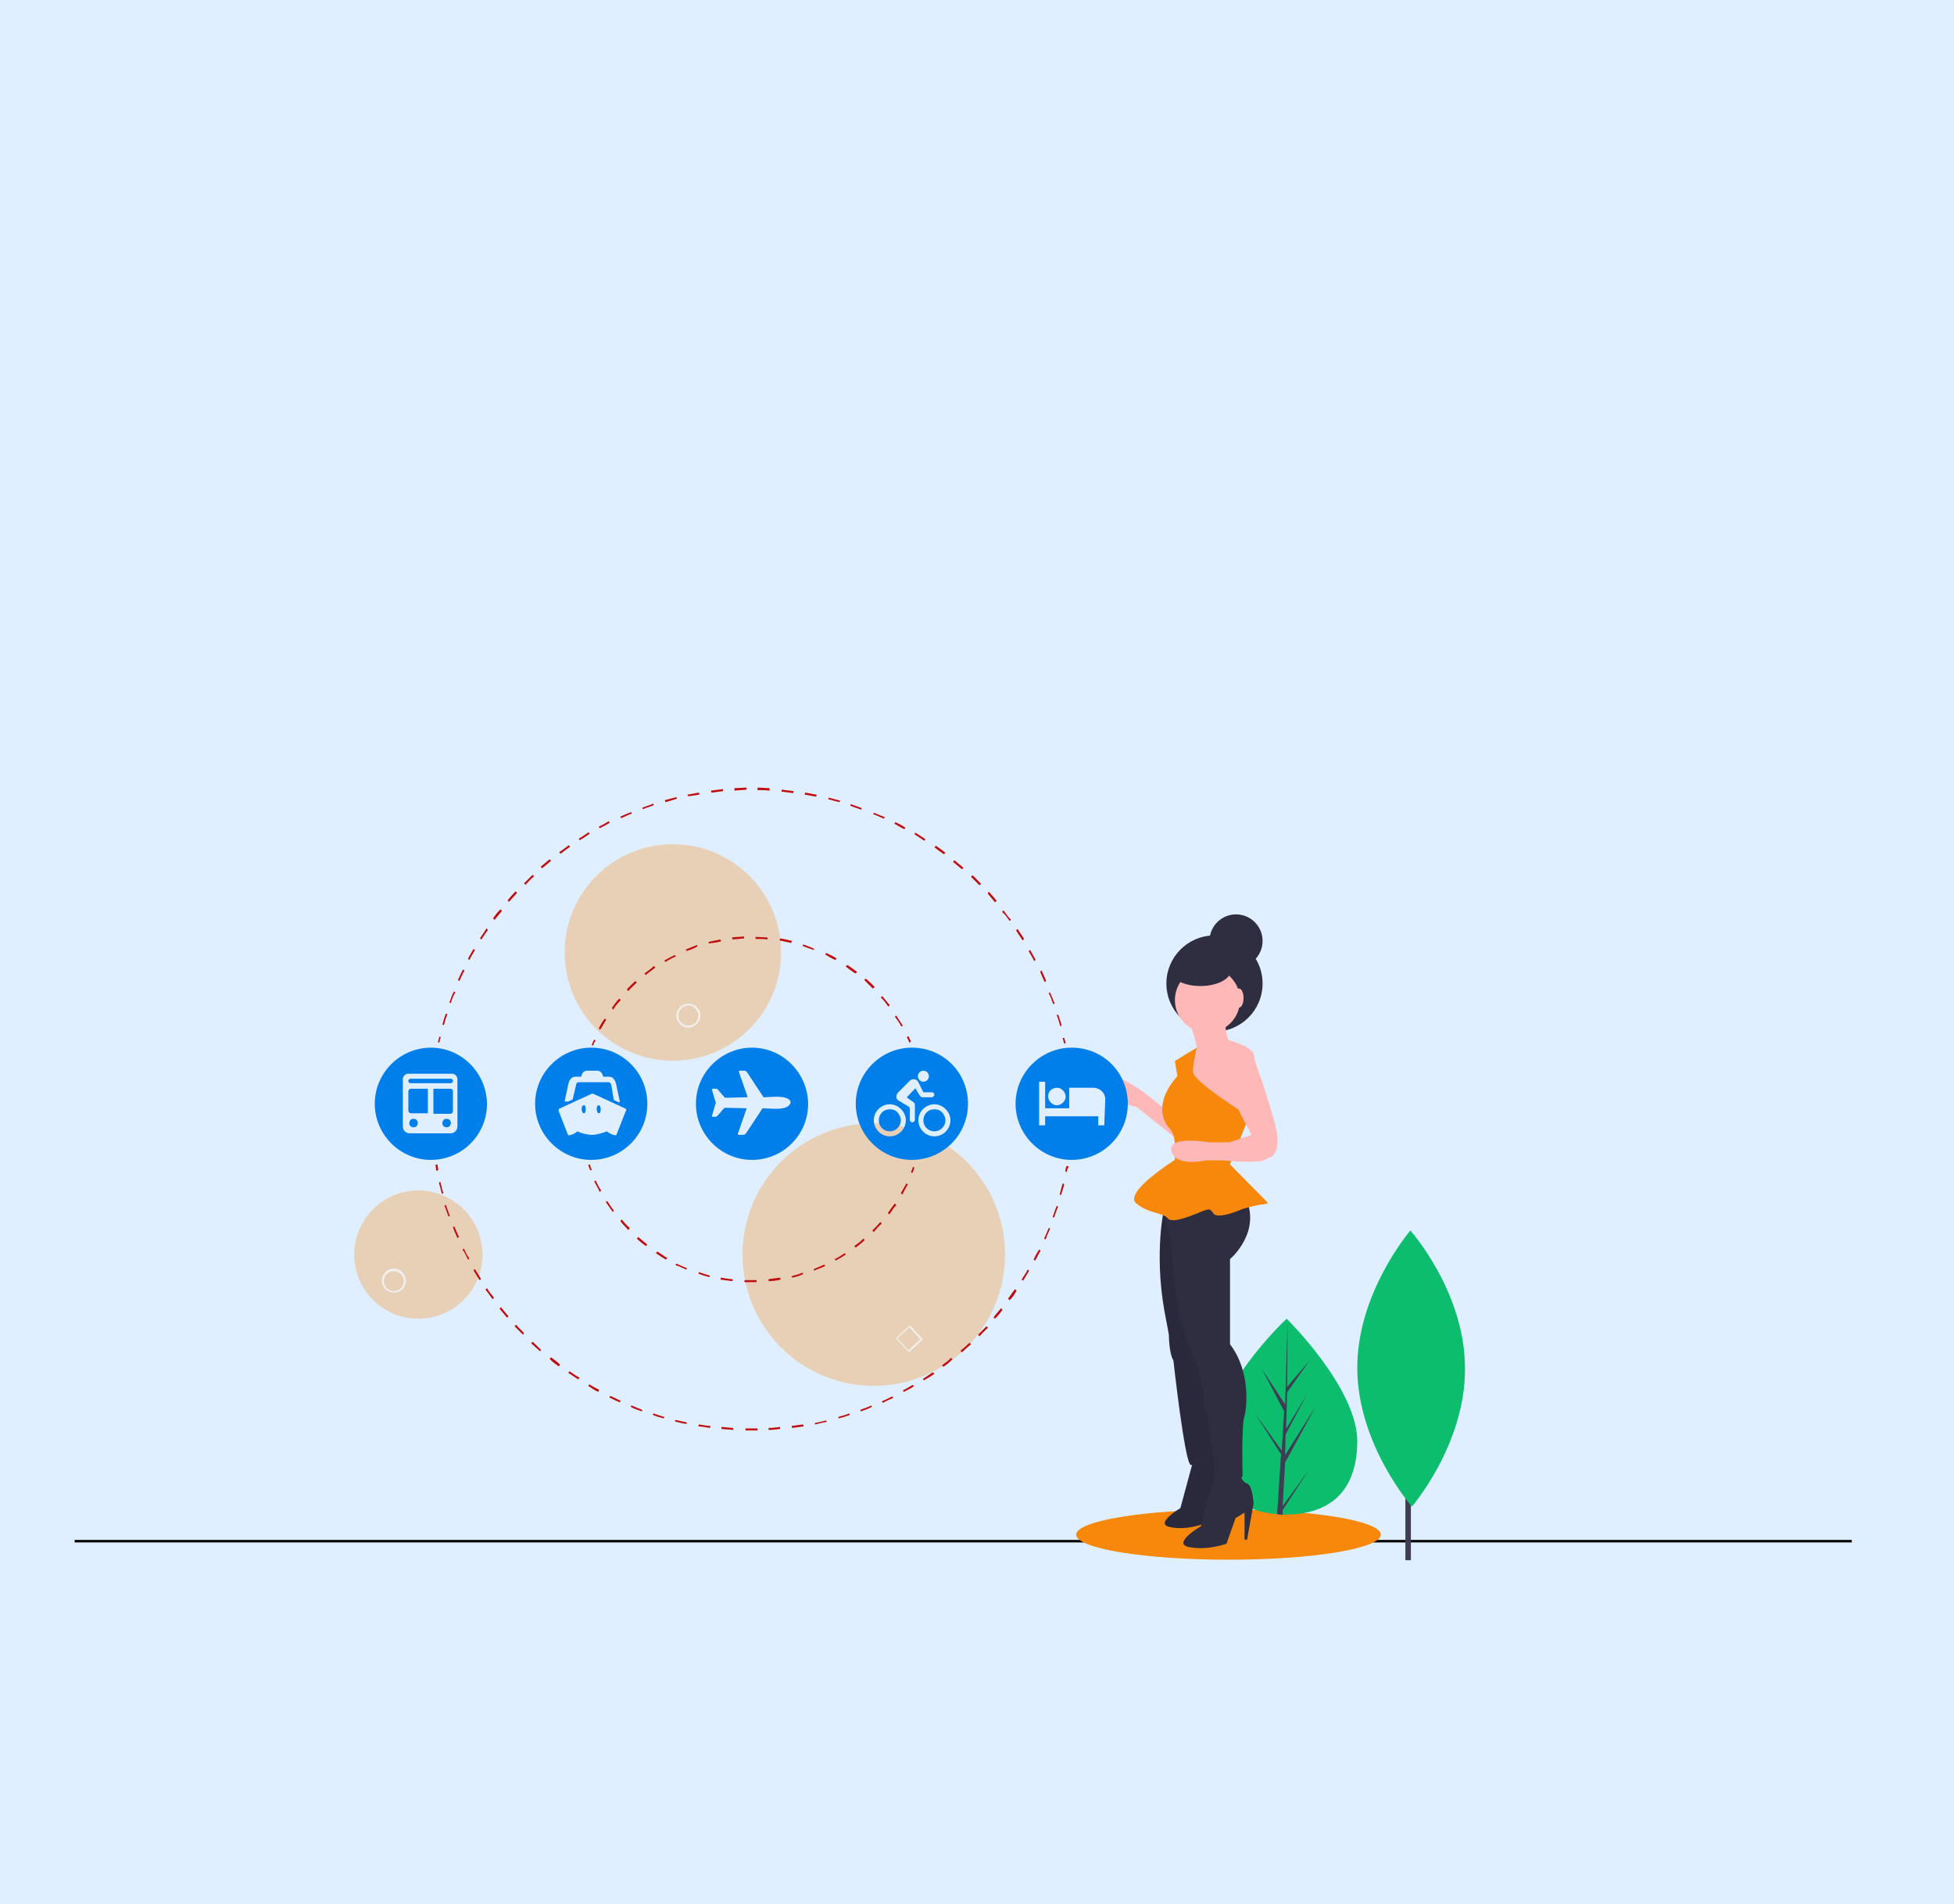<?xml version="1.0" encoding="utf-8"?>
<!-- Generator: Adobe Illustrator 27.3.1, SVG Export Plug-In . SVG Version: 6.00 Build 0)  -->
<svg version="1.1" id="Layer_1" xmlns="http://www.w3.org/2000/svg" xmlns:xlink="http://www.w3.org/1999/xlink" x="0px" y="0px"
	 viewBox="0 0 390 380" style="enable-background:new 0 0 390 380;" xml:space="preserve">
<style type="text/css">
	.st0{opacity:0.2;fill:#66B0FF;enable-background:new    ;}
	.st1{fill:none;stroke:#000000;stroke-width:0.5;stroke-miterlimit:10;}
	.st2{fill:#3F3D56;}
	.st3{fill:#0DBD6E;}
	.st4{fill:#F7880B;}
	.st5{fill:#2F2E41;}
	.st6{fill:#FFB8B8;}
	.st7{opacity:0.1;enable-background:new    ;}
	.st8{opacity:0.3;fill:#F7880B;enable-background:new    ;}
	.st9{fill:#C00D0D;}
	.st10{fill:#007EE9;}
	.st11{fill:#F0F0F0;}
</style>
<rect y="0" class="st0" width="390" height="380"/>
<line class="st1" x1="14.9" y1="307.6" x2="369.6" y2="307.6"/>
<rect x="280.5" y="267.9" class="st2" width="1.1" height="43.5"/>
<path class="st3" d="M292.4,273.1c0.1,15.2-10.6,27.6-10.6,27.6s-10.8-12.3-10.9-27.5c-0.1-15.2,10.6-27.6,10.6-27.6
	S292.4,257.8,292.4,273.1z"/>
<ellipse class="st4" cx="245.2" cy="306.3" rx="30.4" ry="5"/>
<path class="st3" d="M270.9,287.8c-0.1,10.8-6.5,14.5-14.4,14.5c-0.2,0-0.3,0-0.5,0c-0.3,0-0.7,0-1.1-0.1
	c-7.1-0.5-12.6-4.5-12.6-14.6c0.1-10.4,13.4-23.4,14.4-24.3l0,0l0.1-0.1C256.8,263.2,271,277.1,270.9,287.8z"/>
<path class="st2" d="M256,300.6l5.3-7.3l-5.3,8.1v0.9c-0.3,0-0.7,0-1.1-0.1l0.7-10.8v-0.1l0,0l0.1-1l-5.2-8.2l5.3,7.4v0.3l0.5-8.1
	l-4.4-8.4l4.6,7l0.5-16.8v-0.1v0.1l-0.1,13.3l4.5-5.3l-4.5,6.4l-0.2,7.3l4.2-7l-4.3,8.1l-0.1,4.1l6.1-9.7l-6.1,11.2L256,300.6z"/>
<circle class="st5" cx="242.4" cy="196.3" r="9.6"/>
<circle class="st6" cx="241" cy="199.6" r="6.5"/>
<path class="st6" d="M237,203.1c0,0,2.8,6.5,1.5,7.2c-1.5,0.7-2.1,3.8-2.1,3.8l3.7,7.7l5.1,3.2h3c0,0,3-13.3,1.9-14.9
	c-1.1-1.6-4.9-2.5-4.9-2.5s-0.9-2.1-0.5-4C244.9,201.8,237,203.1,237,203.1z"/>
<path class="st6" d="M232.8,221.6l-4.6-3.7c0,0-8.3-5.8-7.2-1.6c1.1,4.2,5.8,4.6,5.8,4.6l7.9,6.3L232.8,221.6z"/>
<path class="st5" d="M232.4,240.9c0,0-2.1,8.8,0,20.7l0.9,4.8c0,0,0,3.7,0.9,5.1c0,0,2.3,20.9,3.5,20.9c1.3,0,5.1-0.7,5.4-1.3
	c0.3-0.5-6.9-51.1-6.9-51.1L232.4,240.9z"/>
<path class="st7" d="M232.4,240.9c0,0-2.1,8.8,0,20.7l0.9,4.8c0,0,0,3.7,0.9,5.1c0,0,2.3,20.9,3.5,20.9c1.3,0,5.1-0.7,5.4-1.3
	c0.3-0.5-6.9-51.1-6.9-51.1L232.4,240.9z"/>
<path class="st5" d="M238.3,291l-2.7,10c0,0-5.4,3.2-2,3.8c3.4,0.7,6.7-0.7,6.7-0.7l1.6-4.6l1.6-0.9v5h0.5l1.1-6.6
	c0,0-0.2-3.4-1.1-3.7c-0.9-0.3-1.5-2-1.5-2L238.3,291z"/>
<path class="st7" d="M238.3,291l-2.7,10c0,0-5.4,3.2-2,3.8c3.4,0.7,6.7-0.7,6.7-0.7l1.6-4.6l1.6-0.9v5h0.5l1.1-6.6
	c0,0-0.2-3.4-1.1-3.7c-0.9-0.3-1.5-2-1.5-2L238.3,291z"/>
<path class="st5" d="M231.8,240.7c0,0,1.5,5.3,1.9,6.1c0,0,0.7,14.9,3,20l2.5,6.5c0,0,4,19.2,3,21.3c0,0,5.4,1.3,5.8,0
	c0,0-0.2-10.2,0.3-11.6c0.5-1.5,1.5-9.1-2.8-14.7v-17c0,0,6.7-5.6,2.8-12.9C244.4,231.1,231.8,240.7,231.8,240.7z"/>
<path class="st5" d="M242.7,293.5l-3,11.1c0,0-6,3.5-2.3,4.2c3.7,0.7,7.4-0.7,7.4-0.7l1.8-5.1l1.8-1.1v5.4h0.5l1.3-7.2
	c0,0-0.2-3.7-1.3-4c-1.1-0.3-1.6-2.3-1.6-2.3L242.7,293.5z"/>
<path class="st4" d="M238.9,209.1c0,0-4.4,2.6-4.4,2.7c0,0.1,0.5,3,0.5,3s-5.4,5.4-1.8,10.2c0,0,1.3,0.9,1.3,3.7v2.8
	c0,0-10.4,6.5-7.7,8.7c2.6,2.1,5.4,1.8,6.3,3c0.9,1.2,6-1.1,7-1.5c1.1-0.3,1.3-0.7,2.1,0.5c0.9,1.3,5.8-0.9,5.8-0.9s3.2-0.9,3.8-0.9
	c0.4,0,0.9-0.1,1.3-0.3l-7.6-7.7l3.8-9.6c0,0-11.2-6.9-11.2-8.9C238.1,212,238.9,209.1,238.9,209.1z"/>
<path class="st6" d="M245.7,209.5c0,0-2.3,3.2-0.5,7.6c1.8,4.4,4.6,9.4,4.6,9.4l-4.4,1.5h-4c0,0-8.5-1.5-7.6,1.8
	c0.9,3.2,6.9,1.8,6.9,1.8h3.5c0,0,7.9,0.9,8.9-0.5c0,0,2.8-0.2,1.6-5.8c-1.3-5.6-4.8-15.2-4.8-15.2L245.7,209.5z"/>
<ellipse class="st5" cx="239.6" cy="193.6" rx="6.1" ry="3.2"/>
<ellipse class="st6" cx="247.3" cy="199.2" rx="0.9" ry="1.9"/>
<circle class="st5" cx="246.7" cy="187.8" r="5.3"/>
<circle class="st8" cx="134.3" cy="190.1" r="21.6"/>
<circle class="st8" cx="83.5" cy="250.4" r="12.8"/>
<circle class="st8" cx="174.4" cy="250.4" r="26.2"/>
<path class="st9" d="M87.7,208.1l-0.3-0.1c0.1-0.3,0.2-0.8,0.3-1.1L88,207C87.8,207.3,87.8,207.6,87.7,208.1z"/>
<path class="st9" d="M211.6,204.8c-0.2-0.8-0.4-1.5-0.7-2.2l0.3-0.1c0.3,0.8,0.5,1.5,0.7,2.2L211.6,204.8z M88.6,204.6l-0.3-0.1
	c0.2-0.8,0.4-1.5,0.7-2.2l0.3,0.1C89,203.1,88.8,203.9,88.6,204.6L88.6,204.6z M210.2,200.4c-0.3-0.8-0.5-1.5-0.9-2.2l0.3-0.1
	c0.3,0.7,0.6,1.5,0.9,2.2L210.2,200.4z M90,200.2l-0.3-0.1c0.3-0.8,0.5-1.5,0.9-2.2l0.3,0.1C90.5,198.7,90.2,199.4,90,200.2z
	 M208.5,196c-0.3-0.7-0.7-1.5-0.9-2.1l0.3-0.2c0.3,0.7,0.7,1.5,0.9,2.1L208.5,196z M91.7,195.8l-0.3-0.2c0.3-0.7,0.7-1.5,1-2.1
	l0.3,0.2C92.3,194.4,92,195.1,91.7,195.8z M206.4,191.8c-0.3-0.7-0.8-1.4-1.1-2l0.3-0.2c0.4,0.7,0.8,1.4,1.1,2L206.4,191.8z
	 M93.7,191.6l-0.3-0.2c0.3-0.7,0.8-1.4,1.1-2l0.3,0.2C94.5,190.2,94,190.9,93.7,191.6z M204.1,187.7c-0.4-0.7-0.9-1.3-1.3-2l0.3-0.3
	c0.4,0.7,0.9,1.3,1.3,2L204.1,187.7z M96.1,187.5l-0.3-0.2c0.4-0.7,0.9-1.3,1.3-2l0.3,0.3C96.9,186.2,96.5,186.9,96.1,187.5z
	 M201.5,183.8c-0.5-0.7-0.9-1.3-1.5-1.8l0.3-0.3c0.5,0.7,0.9,1.3,1.5,1.9L201.5,183.8z M98.7,183.6l-0.3-0.3
	c0.5-0.7,0.9-1.3,1.5-1.8l0.3,0.3C99.7,182.4,99.2,183,98.7,183.6z M198.6,180.1c-0.5-0.6-1-1.2-1.5-1.8l0.3-0.3
	c0.5,0.6,1.1,1.2,1.5,1.8L198.6,180.1z M101.6,180l-0.3-0.3c0.5-0.6,1-1.2,1.6-1.8l0.3,0.3C102.7,178.8,102.1,179.4,101.6,180
	L101.6,180z M195.5,176.7c-0.5-0.5-1.1-1.1-1.7-1.7l0.3-0.3c0.6,0.5,1.1,1.1,1.7,1.7L195.5,176.7z M104.9,176.6l-0.3-0.3
	c0.5-0.5,1.1-1.1,1.7-1.7l0.3,0.3C106,175.4,105.4,176,104.9,176.6z M192,173.5c-0.6-0.5-1.2-1-1.8-1.5l0.3-0.3
	c0.6,0.5,1.2,1,1.8,1.5L192,173.5z M108.2,173.3l-0.3-0.3c0.6-0.5,1.2-1,1.8-1.5l0.3,0.3C109.4,172.3,108.8,172.8,108.2,173.3z
	 M188.4,170.5c-0.7-0.5-1.3-0.9-1.9-1.4l0.3-0.3c0.7,0.5,1.3,0.9,1.9,1.4L188.4,170.5z M111.9,170.4l-0.3-0.3
	c0.7-0.5,1.3-0.9,1.9-1.4l0.3,0.3C113.2,169.4,112.5,169.9,111.9,170.4z M184.5,167.8c-0.7-0.4-1.3-0.9-2-1.3l0.2-0.3
	c0.7,0.4,1.4,0.9,2,1.3L184.5,167.8z M115.7,167.7l-0.2-0.3c0.7-0.4,1.4-0.9,2-1.3l0.2,0.3C117,166.9,116.4,167.3,115.7,167.7
	L115.7,167.7z M180.5,165.5c-0.7-0.3-1.4-0.8-2-1.1l0.2-0.3c0.7,0.3,1.5,0.7,2,1.1L180.5,165.5z M119.7,165.3l-0.2-0.3
	c0.7-0.3,1.5-0.8,2-1.1l0.2,0.3C121.1,164.6,120.5,164.9,119.7,165.3z M176.4,163.4c-0.7-0.3-1.5-0.7-2.1-0.9l0.1-0.3
	c0.7,0.3,1.5,0.6,2.2,0.9L176.4,163.4z M124,163.3l-0.2-0.3c0.7-0.3,1.5-0.7,2.2-0.9l0.1,0.3C125.4,162.6,124.7,163,124,163.3z
	 M171.9,161.6c-0.8-0.3-1.5-0.5-2.2-0.8l0.1-0.3c0.8,0.3,1.5,0.5,2.2,0.8L171.9,161.6z M128.3,161.5l-0.1-0.3
	c0.8-0.3,1.5-0.5,2.2-0.8l0.1,0.3C129.8,161,129,161.2,128.3,161.5z M167.5,160.1c-0.8-0.2-1.5-0.4-2.2-0.6l0.1-0.3
	c0.8,0.2,1.5,0.4,2.3,0.6L167.5,160.1z M132.8,160.1l-0.1-0.4c0.8-0.2,1.5-0.4,2.3-0.6l0.1,0.3C134.3,159.7,133.5,159.9,132.8,160.1
	z M162.9,159c-0.8-0.1-1.5-0.3-2.3-0.4l0.1-0.4c0.8,0.1,1.5,0.3,2.3,0.4L162.9,159z M137.3,158.9l-0.1-0.3c0.8-0.1,1.5-0.3,2.3-0.4
	l0.1,0.4C138.8,158.7,138,158.9,137.3,158.9z M158.3,158.3c-0.8-0.1-1.5-0.2-2.3-0.3v-0.4c0.8,0.1,1.6,0.2,2.4,0.3L158.3,158.3z
	 M142,158.2l-0.1-0.4c0.8-0.1,1.6-0.2,2.4-0.3v0.4C143.5,158,142.7,158.1,142,158.2z M153.6,157.8c-0.8-0.1-1.6-0.1-2.4-0.1v-0.5
	c0.8,0,1.6,0.1,2.4,0.1V157.8z M146.6,157.8v-0.5c0.8,0,1.6-0.1,2.4-0.1v0.4C148.2,157.7,147.4,157.7,146.6,157.8z"/>
<path class="st9" d="M212.4,208.3c-0.1-0.3-0.2-0.8-0.3-1.1l0.3-0.1c0.1,0.3,0.2,0.8,0.3,1.1L212.4,208.3z"/>
<path class="st9" d="M212.9,233.9l-0.3-0.1c0.1-0.3,0.1-0.8,0.3-1.1l0.4,0.1C213.1,233.2,213,233.5,212.9,233.9z"/>
<path class="st9" d="M150.1,285.5c-0.4,0-0.9,0-1.3,0v-0.4c0.8,0,1.5,0,2.4,0v0.4C150.7,285.5,150.4,285.5,150.1,285.5z
	 M153.4,285.4V285c0.8,0,1.6-0.1,2.3-0.2v0.4C155,285.3,154.2,285.4,153.4,285.4z M146.4,285.4c-0.8-0.1-1.6-0.1-2.4-0.2v-0.4
	c0.8,0.1,1.5,0.1,2.3,0.2L146.4,285.4z M158.1,285l-0.1-0.4c0.8-0.1,1.5-0.2,2.3-0.3l0.1,0.4C159.7,284.8,158.9,284.9,158.1,285
	L158.1,285z M141.7,285c-0.8-0.1-1.5-0.3-2.3-0.3l0.1-0.4c0.8,0.1,1.5,0.3,2.3,0.3L141.7,285z M162.7,284.3l-0.1-0.3
	c0.8-0.1,1.5-0.3,2.3-0.5l0.1,0.3C164.3,283.9,163.5,284.1,162.7,284.3z M137,284.2c-0.8-0.1-1.5-0.3-2.3-0.5l0.1-0.3
	c0.8,0.2,1.5,0.3,2.3,0.5L137,284.2z M167.4,283.1l-0.1-0.3c0.8-0.2,1.5-0.4,2.2-0.7l0.1,0.3C168.9,282.7,168.1,282.9,167.4,283.1
	L167.4,283.1z M132.5,283.1c-0.8-0.2-1.5-0.4-2.2-0.7l0.1-0.3c0.8,0.3,1.5,0.5,2.2,0.7L132.5,283.1z M171.8,281.7l-0.1-0.3
	c0.7-0.3,1.5-0.5,2.2-0.9l0.1,0.3C173.3,281.2,172.6,281.4,171.8,281.7L171.8,281.7z M128.1,281.7c-0.8-0.3-1.5-0.5-2.2-0.9l0.1-0.3
	c0.7,0.3,1.5,0.6,2.2,0.9L128.1,281.7z M176.2,280l-0.2-0.3c0.7-0.3,1.5-0.7,2.1-1l0.2,0.3C177.6,279.3,176.9,279.6,176.2,280
	L176.2,280z M123.7,279.9c-0.7-0.3-1.5-0.7-2.1-1l0.2-0.3c0.7,0.3,1.5,0.7,2.1,1L123.7,279.9z M180.4,277.8l-0.2-0.3
	c0.7-0.3,1.4-0.8,2-1.1l0.2,0.3C181.8,277.1,181,277.5,180.4,277.8L180.4,277.8z M119.4,277.8c-0.7-0.3-1.4-0.8-2-1.2l0.2-0.3
	c0.7,0.4,1.4,0.8,2,1.1L119.4,277.8z M184.4,275.5l-0.2-0.3c0.7-0.4,1.3-0.9,2-1.3l0.3,0.3C185.8,274.7,185.1,275.1,184.4,275.5
	L184.4,275.5z M115.4,275.3c-0.7-0.4-1.3-0.9-2-1.3l0.3-0.3c0.7,0.5,1.3,0.9,2,1.3L115.4,275.3z M188.3,272.8l-0.3-0.3
	c0.7-0.5,1.3-0.9,1.8-1.5l0.3,0.3C189.5,271.9,188.9,272.4,188.3,272.8L188.3,272.8z M111.5,272.7c-0.7-0.5-1.3-0.9-1.8-1.5l0.3-0.3
	c0.6,0.5,1.3,0.9,1.8,1.5L111.5,272.7z M192,269.9l-0.3-0.3c0.6-0.5,1.2-1,1.8-1.6l0.3,0.3C193.1,268.9,192.5,269.4,192,269.9
	L192,269.9z M107.8,269.7c-0.6-0.5-1.2-1.1-1.8-1.6l0.3-0.3c0.6,0.5,1.1,1.1,1.7,1.6L107.8,269.7z M195.5,266.7l-0.3-0.3
	c0.5-0.5,1.1-1.1,1.7-1.7l0.3,0.3C196.5,265.6,196,266.2,195.5,266.7z M104.4,266.4c-0.5-0.5-1.1-1.1-1.7-1.7l0.3-0.3
	c0.5,0.6,1.1,1.1,1.6,1.7L104.4,266.4z M198.6,263.2l-0.3-0.3c0.5-0.6,1-1.2,1.5-1.8l0.3,0.3C199.7,262,199.1,262.7,198.6,263.2z
	 M101.2,263c-0.5-0.6-1-1.2-1.5-1.8l0.3-0.3c0.5,0.6,0.9,1.2,1.5,1.8L101.2,263z M201.5,259.5l-0.3-0.3c0.5-0.7,0.9-1.3,1.4-1.9
	l0.3,0.3C202.5,258.3,202.1,259,201.5,259.5z M98.3,259.3c-0.5-0.7-0.9-1.3-1.4-1.9l0.3-0.3c0.4,0.7,0.9,1.3,1.4,1.9L98.3,259.3z
	 M204.2,255.6l-0.3-0.2c0.4-0.7,0.9-1.3,1.2-2l0.3,0.2C205,254.3,204.6,255,204.2,255.6z M95.7,255.5c-0.4-0.7-0.9-1.4-1.2-2
	l0.3-0.2c0.4,0.7,0.9,1.4,1.2,2L95.7,255.5z M206.6,251.6l-0.3-0.2c0.3-0.7,0.7-1.4,1.1-2l0.3,0.2C207.3,250.2,207,251,206.6,251.6z
	 M93.4,251.4c-0.3-0.7-0.7-1.5-1.1-2l0.3-0.2c0.3,0.7,0.7,1.5,1.1,2L93.4,251.4z M208.7,247.4l-0.3-0.2c0.3-0.7,0.7-1.5,0.9-2.1
	l0.3,0.1C209.3,245.9,208.9,246.7,208.7,247.4L208.7,247.4z M91.3,247.1c-0.3-0.7-0.7-1.5-0.9-2.2l0.3-0.1c0.3,0.7,0.6,1.5,0.9,2.1
	L91.3,247.1z M210.4,243l-0.3-0.1c0.3-0.8,0.5-1.5,0.8-2.2l0.3,0.1C210.9,241.5,210.6,242.3,210.4,243z M89.5,242.8
	c-0.3-0.8-0.5-1.5-0.8-2.2l0.3-0.1c0.3,0.8,0.5,1.5,0.8,2.2L89.5,242.8z M211.8,238.5l-0.3-0.1c0.2-0.8,0.4-1.5,0.6-2.2l0.3,0.1
	C212.3,237,212,237.7,211.8,238.5z M88.2,238.3c-0.2-0.8-0.4-1.5-0.6-2.3l0.3-0.1c0.2,0.8,0.3,1.5,0.6,2.2L88.2,238.3z"/>
<path class="st9" d="M87.1,233.7c-0.1-0.4-0.1-0.8-0.2-1.2l0.4-0.1c0.1,0.4,0.1,0.8,0.2,1.1L87.1,233.7z"/>
<path class="st9" d="M182.1,234.1l-0.3-0.1c0.1-0.3,0.3-0.7,0.4-1.1l0.3,0.1C182.4,233.3,182.3,233.8,182.1,234.1z"/>
<path class="st9" d="M150.1,255.9c-0.5,0-0.9,0-1.5,0v-0.4c0.8,0,1.6,0,2.4,0v0.4C150.7,255.9,150.3,255.9,150.1,255.9z
	 M153.4,255.7v-0.4c0.8-0.1,1.5-0.2,2.3-0.3l0.1,0.4C155,255.6,154.1,255.7,153.4,255.7z M146.2,255.7c-0.8-0.1-1.6-0.2-2.4-0.3
	l0.1-0.4c0.8,0.1,1.5,0.3,2.3,0.3V255.7z M158.1,255l-0.1-0.3c0.8-0.2,1.5-0.4,2.2-0.7l0.1,0.3C159.6,254.6,158.8,254.9,158.1,255
	L158.1,255z M141.6,254.9c-0.8-0.2-1.5-0.4-2.2-0.7l0.1-0.3c0.8,0.3,1.5,0.5,2.2,0.7L141.6,254.9z M162.5,253.6l-0.1-0.3
	c0.7-0.3,1.5-0.6,2.1-0.9l0.2,0.3C164,253,163.2,253.3,162.5,253.6L162.5,253.6z M137,253.4c-0.7-0.3-1.5-0.7-2.2-0.9l0.2-0.3
	c0.7,0.3,1.5,0.7,2.1,0.9L137,253.4z M166.8,251.6l-0.2-0.3c0.7-0.3,1.4-0.8,2-1.2l0.2,0.3C168.2,250.8,167.5,251.2,166.8,251.6z
	 M132.9,251.4c-0.7-0.4-1.4-0.9-2-1.3l0.3-0.3c0.7,0.4,1.3,0.9,2,1.3L132.9,251.4z M170.8,249l-0.3-0.3c0.7-0.5,1.3-0.9,1.8-1.5
	l0.3,0.3C172,248.1,171.4,248.5,170.8,249z M128.9,248.7c-0.7-0.5-1.3-1-1.8-1.5l0.3-0.3c0.6,0.5,1.2,1,1.8,1.5L128.9,248.7z
	 M174.4,245.9l-0.3-0.3c0.5-0.5,1.1-1.1,1.6-1.7l0.3,0.3C175.4,244.7,174.9,245.3,174.4,245.9L174.4,245.9z M125.4,245.5
	c-0.5-0.6-1.1-1.1-1.6-1.8l0.3-0.3c0.5,0.6,1,1.2,1.6,1.7L125.4,245.5z M177.5,242.4l-0.3-0.3c0.5-0.7,0.9-1.3,1.4-1.9l0.3,0.3
	C178.4,241,178,241.7,177.5,242.4z M122.3,241.9c-0.5-0.7-0.9-1.3-1.4-2l0.3-0.2c0.4,0.7,0.9,1.3,1.3,1.9L122.3,241.9z M180.1,238.4
	l-0.3-0.2c0.3-0.7,0.8-1.4,1.1-2l0.3,0.2C180.8,237,180.5,237.7,180.1,238.4L180.1,238.4z M119.7,237.9c-0.3-0.7-0.8-1.5-1.1-2.1
	l0.3-0.2c0.3,0.7,0.7,1.5,1.1,2L119.7,237.9z"/>
<path class="st9" d="M117.8,233.6c-0.1-0.3-0.3-0.8-0.4-1.1l0.3-0.1c0.1,0.3,0.3,0.8,0.4,1.1L117.8,233.6z"/>
<path class="st9" d="M118.4,208.7l-0.3-0.1c0.1-0.3,0.3-0.8,0.5-1.1l0.3,0.2C118.6,208,118.5,208.3,118.4,208.7z"/>
<path class="st9" d="M119.8,205.5l-0.3-0.2c0.3-0.7,0.8-1.5,1.2-2l0.3,0.2C120.6,204.1,120.3,204.8,119.8,205.5z M179.9,204.9
	c-0.3-0.7-0.9-1.4-1.3-2l0.3-0.2c0.4,0.7,0.9,1.4,1.3,2L179.9,204.9z M122.4,201.5l-0.3-0.3c0.5-0.7,0.9-1.3,1.5-1.9l0.3,0.3
	C123.3,200.2,122.8,200.8,122.4,201.5z M177.3,200.9c-0.5-0.7-0.9-1.3-1.5-1.8l0.3-0.3c0.5,0.6,1,1.3,1.5,1.8L177.3,200.9z
	 M125.4,197.8l-0.3-0.3c0.5-0.6,1.1-1.1,1.7-1.7l0.3,0.3C126.5,196.7,125.9,197.2,125.4,197.8z M174.2,197.3
	c-0.5-0.5-1.1-1.1-1.7-1.7l0.3-0.3c0.6,0.5,1.2,1.1,1.8,1.7L174.2,197.3z M128.9,194.6l-0.3-0.3c0.7-0.5,1.3-0.9,1.9-1.5l0.3,0.3
	C130.1,193.7,129.4,194.1,128.9,194.6z M170.7,194.3c-0.7-0.5-1.3-0.9-1.9-1.4l0.3-0.3c0.7,0.4,1.3,0.9,2,1.4L170.7,194.3z
	 M132.8,192l-0.2-0.3c0.7-0.4,1.5-0.8,2.1-1.1l0.2,0.3C134.1,191.2,133.5,191.6,132.8,192z M166.7,191.6c-0.7-0.3-1.5-0.8-2-1.1
	l0.2-0.3c0.7,0.3,1.5,0.7,2.1,1.1L166.7,191.6z M137,189.8l-0.1-0.3c0.8-0.3,1.5-0.6,2.2-0.9l0.1,0.3
	C138.5,189.3,137.8,189.6,137,189.8z M162.4,189.6c-0.8-0.3-1.5-0.5-2.2-0.8l0.1-0.3c0.8,0.3,1.5,0.5,2.2,0.9L162.4,189.6z
	 M141.5,188.3l-0.1-0.3c0.8-0.2,1.5-0.3,2.4-0.5l0.1,0.4C143.1,188.1,142.3,188.2,141.5,188.3z M157.9,188.2
	c-0.8-0.2-1.5-0.3-2.3-0.5l0.1-0.4c0.8,0.1,1.6,0.3,2.4,0.5L157.9,188.2z M146.2,187.5l-0.1-0.4c0.8-0.1,1.6-0.1,2.4-0.2v0.4
	C147.7,187.4,147,187.4,146.2,187.5z M153.2,187.5c-0.8-0.1-1.6-0.1-2.4-0.1v-0.4c0.9,0,1.6,0.1,2.4,0.1V187.5z"/>
<path class="st9" d="M181.5,208.1c-0.1-0.3-0.3-0.7-0.5-1.1l0.3-0.2c0.2,0.3,0.3,0.7,0.5,1.1L181.5,208.1z"/>
<path class="st10" d="M186.5,221.4c-1.3,0-2.2,1-2.2,2.2c0,1.3,1,2.2,2.2,2.2s2.2-1,2.2-2.2c0-0.6-0.3-1.2-0.7-1.6
	C187.7,221.6,187.1,221.4,186.5,221.4z"/>
<path class="st10" d="M177.6,221.4c-1.3,0-2.2,1-2.2,2.2c0,1.3,1,2.2,2.2,2.2s2.2-1,2.2-2.2c0-0.6-0.3-1.2-0.7-1.6
	C178.8,221.6,178.2,221.4,177.6,221.4z"/>
<path class="st10" d="M182,209.1c-6.1,0-11.2,5-11.2,11.2c0,6.1,5,11.2,11.2,11.2s11.2-5,11.2-11.2
	C193.2,214.1,188.3,209.1,182,209.1z M184.3,213.7c0.6,0,1.1,0.5,1.1,1.1l0,0c0,0.6-0.5,1.1-1.1,1.1s-1.1-0.5-1.1-1.1
	C183.2,214.2,183.7,213.7,184.3,213.7L184.3,213.7z M177.6,226.8c-1.8,0-3.2-1.5-3.2-3.2c0-1.8,1.5-3.2,3.2-3.2s3.2,1.5,3.2,3.2l0,0
	C180.8,225.3,179.4,226.8,177.6,226.8L177.6,226.8z M182.6,220.4v3.1c0,0.3-0.3,0.5-0.5,0.5c-0.3,0-0.5-0.3-0.5-0.5v-2.2
	c0-0.5-0.5-0.5-2-1.5c-0.2-0.1-0.7-0.3-0.7-0.9c0-0.3,0.1-0.5,0.3-0.8l2.4-2.4c0.4-0.4,1.1-0.4,1.5,0c0.1,0.1,0.1,0.1,0.2,0.3l1,2
	h1.7c0.3,0,0.5,0.3,0.5,0.5s-0.3,0.5-0.5,0.5h-2c-0.3,0-0.7-0.8-1.3-1.8l-1.7,1.8C181.6,219.6,182.6,220,182.6,220.4L182.6,220.4z
	 M186.5,226.8c-1.8,0-3.2-1.5-3.2-3.2c0-1.8,1.5-3.2,3.2-3.2s3.2,1.5,3.2,3.2S188.3,226.8,186.5,226.8L186.5,226.8z"/>
<path class="st10" d="M213.9,209.1c-6.1,0-11.2,5-11.2,11.2c0,6.1,5,11.2,11.2,11.2s11.2-5,11.2-11.2
	C225.1,214.1,220.2,209.1,213.9,209.1z M211,217.1c0.9,0,1.7,0.9,1.7,1.8c0,0.9-0.9,1.7-1.8,1.7c-0.9,0-1.7-0.9-1.7-1.8
	C209.2,217.8,210,217.1,211,217.1L211,217.1L211,217.1z M220.4,224.6h-1.2v-1.8h-10.6v1.8h-1.2v-8.7h1.2v5.3h4.8v-4.1h4.8
	c1.3,0,2.4,1,2.4,2.3l0,0L220.4,224.6L220.4,224.6z"/>
<path class="st10" d="M89.9,217.3h-3.3c-0.1,0-0.1,0.1-0.1,0.1v4.8c0,0.1,0.1,0.1,0.1,0.1h3.3c0.3,0,0.5-0.3,0.5-0.5v-4
	C90.5,217.5,90.1,217.3,89.9,217.3z"/>
<path class="st10" d="M89.1,223.3c-0.5,0-0.8,0.4-0.8,0.9s0.4,0.8,0.9,0.8c0.4,0,0.7-0.3,0.8-0.8C90,223.7,89.7,223.3,89.1,223.3
	L89.1,223.3z"/>
<path class="st10" d="M82.5,223.3c-0.5,0-0.8,0.4-0.8,0.9s0.4,0.8,0.9,0.8c0.4,0,0.7-0.3,0.8-0.8C83.4,223.7,83.1,223.3,82.5,223.3
	C82.7,223.3,82.6,223.3,82.5,223.3z"/>
<path class="st10" d="M85.3,217.3H82c-0.3,0-0.5,0.3-0.5,0.5v3.9c0,0.3,0.3,0.5,0.5,0.5h3.3c0.1,0,0.1-0.1,0.1-0.1v-4.8
	C85.4,217.3,85.4,217.3,85.3,217.3z"/>
<path class="st10" d="M86,209.1c-6.1,0-11.2,5-11.2,11.2c0,6.1,5,11.2,11.2,11.2s11.2-5,11.2-11.2C97.1,214.1,92.1,209.1,86,209.1z
	 M91.3,224.8c0,0.8-0.6,1.4-1.4,1.4h-8.1c-0.8,0-1.4-0.6-1.4-1.4v-9.4c0-0.6,0.5-1.1,1.1-1.1h8.7c0.6,0,1.1,0.5,1.1,1.1L91.3,224.8
	L91.3,224.8z"/>
<path class="st10" d="M89.9,215.3H82c-0.3,0-0.5,0.2-0.5,0.4c0,0.3,0.2,0.5,0.4,0.5h0.1h7.9c0.3,0,0.5-0.2,0.5-0.4
	C90.5,215.5,90.2,215.3,89.9,215.3L89.9,215.3z"/>
<path class="st10" d="M119.5,220.6c-0.3,0-0.4,0.3-0.4,0.8c0,0.4,0.2,0.8,0.4,0.8c0.3,0,0.4-0.3,0.4-0.8
	C119.9,220.8,119.7,220.6,119.5,220.6z"/>
<path class="st10" d="M116.5,220.6c-0.3,0-0.4,0.3-0.4,0.8c0,0.4,0.2,0.8,0.4,0.8c0.3,0,0.4-0.3,0.4-0.8
	C116.9,220.8,116.8,220.6,116.5,220.6z"/>
<path class="st10" d="M118,209.1c-6.1,0-11.2,5-11.2,11.2c0,6.1,5,11.2,11.2,11.2s11.2-5,11.2-11.2
	C129.2,214.1,124.2,209.1,118,209.1z M112.7,219.8l0.7-3.3c0.2-0.9,0.6-1.6,1.4-1.6h1.2l0.1-0.3c0.1-0.5,0.5-0.9,1.1-0.9h2
	c0.5,0,0.9,0.3,1.1,0.9l0.1,0.3h1.2c0.8,0,1.2,0.7,1.4,1.6l0,0l0.7,3.3c0,0.1,0,0.1-0.1,0.2h-0.1l-0.9-0.4l-0.1-0.1l-0.5-3
	c-0.1-0.3-0.3-0.5-0.5-0.5h-6c-0.3,0-0.5,0.2-0.5,0.5l-0.7,2.9c0,0.1,0,0.1-0.1,0.1l-0.9,0.4c-0.1,0-0.1,0-0.2-0.1
	C112.7,219.9,112.7,219.8,112.7,219.8z M124.8,222l-1.8,4.6c-0.9,0-1.9-0.8-1.9-0.8c-0.6,0.3-1.8,0.6-2.6,0.7c-0.1,0-0.2,0-0.3,0
	c-0.1,0-0.2,0-0.3,0c-0.9-0.1-2-0.3-2.6-0.7c0,0-1,0.8-1.9,0.8l-1.8-4.6c0-0.1-0.1-0.1-0.1-0.3c0-0.3,0.1-0.5,0.3-0.5l6.3-2.9
	c0.1,0,0.1,0,0.3,0l6.3,2.9c0.3,0.1,0.3,0.3,0.3,0.5C124.8,221.8,124.8,221.9,124.8,222z"/>
<path class="st10" d="M150.1,209.1c-6.1,0-11.2,5-11.2,11.2c0,6.1,5,11.2,11.2,11.2s11.2-5,11.2-11.2
	C161.2,214.1,156.2,209.1,150.1,209.1z M155.1,221.3c-0.1,0-0.5,0-0.6,0l-2.2-0.1h-0.1l-3.3,5c-0.1,0.1-0.3,0.3-0.5,0.3h-0.9
	c-0.2,0-0.3-0.2-0.2-0.3l1.7-4.9v-0.1l0,0l-4.2-0.1c-0.1,0-0.2,0-0.3,0.1l-1.3,1.5c-0.1,0.1-0.3,0.2-0.4,0.2h-0.6
	c-0.1,0-0.1-0.1-0.1-0.1c0,0,0,0,0-0.1l0.7-2.4c0.1-0.1,0.1-0.3,0-0.4l-0.7-2.4c0-0.1,0-0.1,0.1-0.2c0,0,0,0,0.1,0h0.6
	c0.2,0,0.3,0.1,0.4,0.2l1.3,1.5c0.1,0.1,0.1,0.1,0.3,0.1l4.2-0.1c0,0,0.1,0,0.1-0.1l0,0l-1.7-4.9c-0.1-0.2,0-0.3,0.2-0.3h0.9
	c0.2,0,0.3,0.1,0.5,0.3l3.3,5c0,0,0,0,0.1,0l2.2-0.1c0.1,0,0.5,0,0.6,0c1.5,0,2.5,0.5,2.5,1.1C157.7,220.8,156.7,221.3,155.1,221.3z
	"/>
<path class="st11" d="M78.6,258c-1.3,0-2.4-1.1-2.4-2.4s1.1-2.4,2.4-2.4s2.4,1.1,2.4,2.4S80,258,78.6,258z M78.6,253.7
	c-1.1,0-2,0.9-2,2c0,1.1,0.9,2,2,2c1.1,0,2-0.9,2-2C80.6,254.6,79.7,253.7,78.6,253.7z"/>
<path class="st11" d="M137.4,205.1c-1.3,0-2.4-1.1-2.4-2.4s1.1-2.4,2.4-2.4s2.4,1.1,2.4,2.4S138.6,205.1,137.4,205.1z M137.4,200.7
	c-1.1,0-2,0.9-2,2c0,1.1,0.9,2,2,2s2-0.9,2-2C139.4,201.7,138.5,200.7,137.4,200.7z"/>
<path class="st11" d="M181.4,269.9l-2.6-2.8l2.8-2.6l2.6,2.8L181.4,269.9z M179.1,267.1l2.2,2.4l2.4-2.2l-2.2-2.4L179.1,267.1z"/>
</svg>
